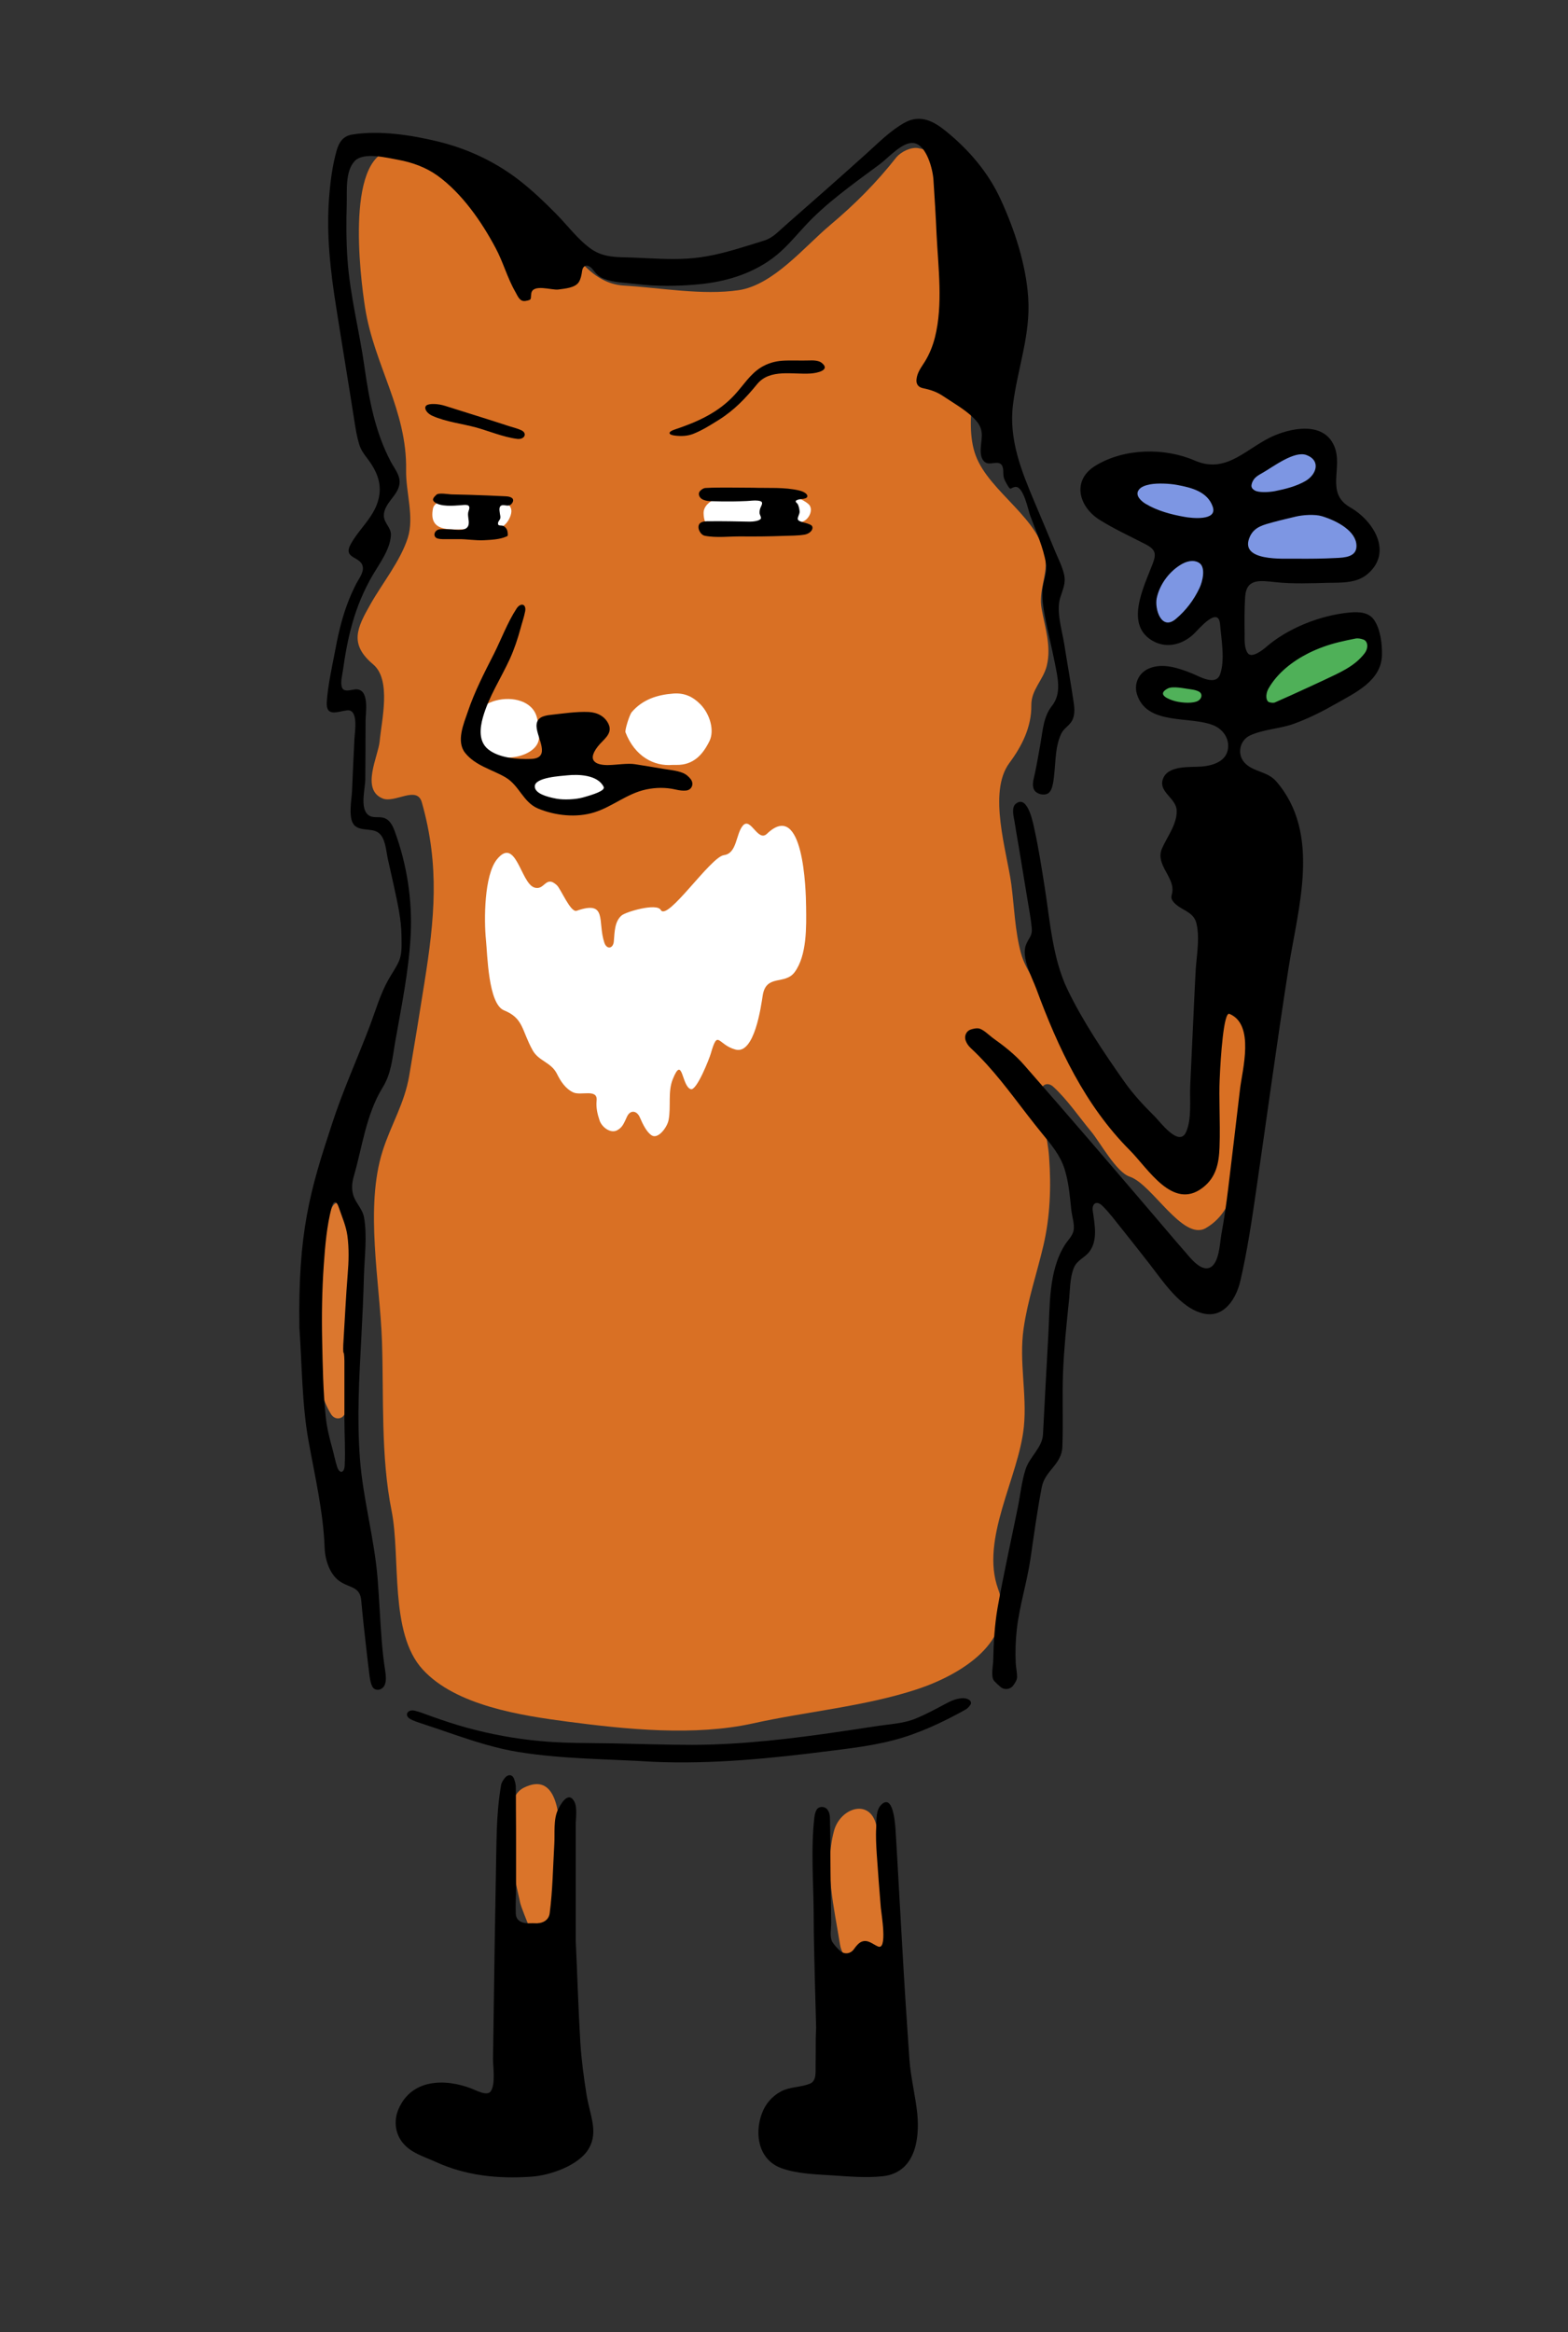 <?xml version="1.0" encoding="UTF-8" standalone="no"?>
<!DOCTYPE svg  PUBLIC '-//W3C//DTD SVG 1.1//EN'  'http://www.w3.org/Graphics/SVG/1.1/DTD/svg11.dtd'>
<svg xmlns="http://www.w3.org/2000/svg" xml:space="preserve" version="1.1" y="0px" x="0px" xmlns:xlink="http://www.w3.org/1999/xlink" viewBox="0 0 1156.4 1718.9" enable-background="new 0 0 1156.4 1718.9">
<rect x="0" y="0" width="1156.4" height="1718.9" fill="#333333" stroke="none"/>
<g id="filling_of_fower">
		<path d="m1002.1 412.8c-8.1 12.6-21.8 12.9-35.3 13.6-67 3.3-69.1-86.9-11.7-96.2 5.5-0.9 14.6 1.3 16.2 6.6 4.2 13.7-8 38.5 15.1 45.5 10.3 3.1 22.4 20 15.7 30.5z" fill="#7D96E3"/>
		<path d="m896.1 406c10.7 10.3-5 29.3-10.6 37.9-7 10.9-13.5 20.3-27.7 19.2-15.7-1.2-14.5-19.7-8.5-29.2 6.1-9.6 23.9-25 23-36.9-1.3-16.2-30.5-18.3-38.1-30.9-2.9-4.7 7.6-8.9 12.7-11 23.6-9.3 69-5.7 60 23.1-3.4 11.2-23.1 15.9-10.8 27.8z" fill="#7D96E3"/>
		<path d="m848.7 505.8c4.2-11.8 15.6-6 25.9-4.3 22.2 3.6 22.2 6.6 20.2 20.9-0.8 5.5-5.8 9.8-11.1 8.3-11-3.2-23.5-10.4-31.3-15.4-5.3-3.5-6-3.2-3.7-9.5z" fill="#50B159"/>
		<path d="m989.8 460.7c17.7-10.5 32.7 15.1 16 28.7s-34.7 25.7-52.4 38c-4.5 3.2-11.9 3.2-16.3-0.1-8.4-6.5-16.7-15.3-6.5-23.6 19-15.4 38.3-30.5 59.2-43z" fill="#4FB058"/>
</g>
<g id="orange">
		<path d="m677.2 109.2c51.8 9.7 51.6 96.2 47.6 134.9-2.7 26.3-14.7 66.4-5.2 91.7 10.2 27.3 48.6 46.8 51.5 76.7 1.2 12.3-5.3 22.9-2.9 36.2 2.5 13.9 7.3 27.8 3.8 42-2.6 10.6-11.5 17.6-11.4 29.1 0.2 16-6.9 30.1-16.2 42.6-16.1 21.7-1.7 65.4 1.5 89.8 2.1 16.4 2.7 34.2 7 50.2 3.9 14.6 16.4 28.8 24.2 41.6 13.2 21.6 22.3 46.8 39.4 65.7 16.5 18.3 37.3 40.4 56.5 55.8 20.9 16.8 22-60.9 22.3-67.2 0.4-8.9 5.4-73.1 25.4-69.7 5.4 0.9 8.2 9.4 7.7 14.9-2.5 27.9-5.7 55.3-10.6 83-4.6 26.1-2.1 63.5-28.5 78.7-17 9.8-39.6-32.4-56.1-37.9-10-3.3-21.9-25.4-28.5-33.3-8.9-10.7-17.4-23.3-27.8-32.9-4.1-3.8-9-1.9-9.2 3.6-0.6 15.5 5 33.1 6 48.1 1.6 21.9 0.8 43.9-4.2 65.3-4.8 20.5-11.6 40.2-14.6 61.2-3.5 24.5 2.6 48.3 0.2 72.3-3.7 37.2-32.4 82.8-19 119.6 14.1 38.9-28.6 63.6-59.7 73.9-38.6 12.7-81.5 16.4-121.2 25.2-43 9.5-93.2 4.4-136.6-1.3-34-4.5-82.4-11.7-106.9-38.5-24.7-26.9-16.1-82.8-22.9-116.9-8.1-40.5-5.7-83.8-7.1-125.1-1.5-43.2-12.8-98.5 0.5-140.2 6.2-19.5 16.1-34.8 19.6-55.5 3.9-22.8 7.6-45.6 11.2-68.4 7.5-47.1 11.4-86.1-1.9-133-3.6-12.7-19.9 0.9-29-2.9-16.1-6.7-3.2-30.9-2.1-42.1 1.4-15.4 8.8-45.3-4.8-56.7-17.7-14.9-12.1-26.6-1.9-44.5 8.8-15.5 21.9-31.6 27.4-48.6 5-15.5-1.5-33.9-1.2-50 0.8-44.1-23.5-77.4-30.2-119.5-3.7-23.4-15.5-117.3 23-116.8 11.1 0.2 20.4 7.3 30.6 10.6 10.7 3.4 21.3 1 31.8 4 21.3 6.1 39.9 32.4 55 47.4 15.3 15.2 26.6 36.7 50.4 38.2 27 1.6 57.8 7.3 84.6 3.4 25.6-3.8 48.4-31.9 67.3-47.8 18.8-15.8 34.4-31.5 49.2-50.3 3.4-3.9 10.6-7.6 16-6.6z" fill="#D97024"/>
		<path d="m231.4 933.9c3.3-13.8 7.1-27.5 12.1-40.9 8.8-23.5 14.7 27.2 14.7 28.4-0.9 24.6-1.9 49.2-2.8 73.8-0.6 15.4 3.7 31.8-0.7 45.9-1.7 5.3-7.7 5.9-10.6 1.2-13.3-21.4-14.7-62-14.9-88.7-0.1-5.5 0.9-14.4 2.2-19.7z" fill="#DB772E"/>
		<path d="m646.7 1347.6c-3.5-22.9-27.1-15.7-31.7 2.2-7.2 27.4 0.2 56.2 4.5 83.4 2.7 17.6 25.9 19.8 30.8 2.2 8-29.4 0.9-58.3-3.6-87.8z" fill="#DA742A"/>
		<path d="m383.1 1400.1c-4.5-19.8-16.5-72.6 3.2-82.4 46.2-23.1 19.4 111.3 14.1 124.5-0.8 1.9-16-36-16.6-39-0.2-0.9-0.5-2-0.7-3.1z" fill="#DA742A"/>
</g>
<g id="white">
	<g fill="#fff">
		<path d="m442.2 825.9c-1.6-4.7-2.7-9.5-2.2-14.6 1-9.1-11.5-3.5-17.2-6.1-5.8-2.7-9.4-8.3-12.1-13.8-4.3-8.5-13.4-9.2-17.9-17.3-8.2-14.8-6.6-23.5-21.1-29.4-11.7-4.8-12.2-41.4-13.3-51.8-1.5-14.8-1.4-47.9 8.2-59.6 13.9-17 17.4 17.3 27.3 20.8 7.9 2.8 8.3-9.5 16.8-1.6 3 2.8 10.1 20.4 14.6 18.8 23-8 15.2 7.9 20.4 23.5 1.7 5.2 6.5 4.6 7-0.9 0.6-6.9 0.5-14.6 5.7-19.1 3.3-2.8 26-9.4 28.9-4.1 4.9 8.7 36.6-39 46.6-40.4 9.8-1.3 8.7-15.7 14-21.8 5.8-6.6 11 12.6 17.8 6 26.9-25.7 28.7 41.6 28.8 53.9 0.2 14.5 0.7 35.7-8.4 48.1-7.2 9.8-21.1 1.2-23.6 17.3-1.2 7.6-6 43.7-20.1 39.8-13.3-3.6-12.8-15.6-18.2 3-1 3.6-10.4 27.5-14.7 26.2-6.9-2-5.9-25.8-13.3-7.4-3.8 9.3-1.2 20.1-3.1 30.1-1 5.4-7.7 14.3-12.4 11.4-3.6-2.2-6.5-7.9-8.8-13.3-2.2-5.1-7-5.7-9.4-0.7-2.1 4.4-3.2 7.9-7 10-4.8 3-11.5-1.8-13.3-7z"/>
		<path d="m591.7 384.6c-12.2 3.7-26-0.3-39.1 1.7-11.2 1.7-33.3 12.3-33.7-8-0.3-18.9 60.2-21.4 77.3-6.8 4.1 3.6 0.7 11.4-4.5 13.1z"/>
		<path d="m496 563.8c-13.6 1.2-27.8-6.2-34.7-24-0.6-1.6 2.9-12.9 4.6-14.9 8.1-9.4 18.8-12.8 30.8-13.7 8.2-0.6 14.5 2.4 20 8.1 6.9 7.1 10.3 19.1 6.6 26.8-4.9 10-11.8 17.9-24.4 17.7h-2.9z"/>
		<path d="m428.1 562.3c3.9 0.9 7.7 1.7 11.4 2.6 0.4 0.1 0.6 0.9 1 1 7.4 1.8 10.8 7.6 10.8 14.1 0 6.6-5.9 11-11.6 12.9-8.6 2.9-17.6 5-26.6 5.9-11.6 1.2-22.6-9.4-23-19.6-0.2-6 3.3-9.5 7.1-11.5 3.7-1.9 7.6-3.2 11.5-4.5 5.4-1.8 14-2.1 19.4-0.9z"/>
		<path d="m396.4 548.1c-6.1 12.2-36.7 16.3-45.7-3.2-13.9-30.5 38.8-40.2 45.2-16.3 1.5 5.3 3 14.6 0.5 19.5z"/>
		<path d="m348.7 369.8c7.6 0 34-4.4 27.4 11.4-5.8 13.7-20.9 8.6-32.9 8.9-11.8 0.3-27.2 1.9-23.9-15.2 1.7-9.2 23.5-5.1 29.4-5.1z"/>
	</g>
</g>
<g id="stroke">
		<path d="m899.4 816.2c0.1 9.8 0.4 19.5 0 29.3-0.4 11.9-2.5 22.4-12.5 30-22 16.8-40.2-14.2-53.7-27.7-33-33.1-52.9-75.5-68.9-118.9-3.2-8.6-11.2-23-7.7-32.3 1.9-5.2 4.9-6.5 4.3-12.6-0.6-6.9-2-13.8-3.1-20.7-2.1-12.9-4.3-25.9-6.4-38.8-1.1-6.3-2.2-12.7-3.2-19-0.6-3.6-2.5-10.3 1-13.1 9-7.2 13 15.7 13.9 19.8 3 13.7 5.1 27.5 7.3 41.3 4 25 5.8 52.9 16.9 75.9 11.3 23.4 26.5 46 41.4 67.2 6.7 9.6 14.6 18.1 22.9 26.3 4.1 4.1 17.9 22.9 23.1 11.6 4.4-9.7 2.6-24.2 3.1-34.6 0.7-14.3 1.3-28.7 2-43 0.6-13.2 1.2-26.5 1.9-39.7 0.5-11.5 3.4-25.2 0.7-36.5-2.1-9.1-11.5-9.5-16.9-15.8-3-3.6-0.9-4.8-0.8-8.9 0.1-4-1.7-7.7-3.5-11.1-3.2-5.9-7.3-12.4-4.3-19.3 3.7-8.7 11.3-18.1 10.9-28.2-0.3-8.9-12.9-13.4-10.4-22.4 3.1-11.3 20.3-9.3 28.9-10 7.4-0.6 16.9-3.3 19-11.5 2.1-8.1-2.8-15.7-10.2-18.8-17.3-7.3-49.7 0.5-56.7-23.4-2.2-7.6 1.6-15.4 8.8-18.5 10.3-4.5 22.2-0.3 32 3.6 5.2 2.1 17.4 9.5 20.6 0.7 3.8-10.5 0.9-26.1 0-36.9-1.1-13.7-15.3 3-18.5 6.2-7.8 8-19.5 11.9-30 6.6-22.7-11.5-7.7-40.3-1.1-57.7 2.8-7.4 1.8-10.4-5.3-14.1-11.4-5.9-23-11.2-33.9-18-15.5-9.7-20.8-29.2-3-40 21.2-12.9 50.9-13.4 73.2-3.7 24.1 10.4 38.6-10.2 59.2-18.7 14.1-5.8 36.1-9.5 43.6 8 6.8 16-6.9 34.5 11.8 45.2 17.2 9.8 31.6 33.1 12.8 49.1-8.1 6.9-19.1 6.3-29 6.5-12.9 0.3-26.1 0.9-39-0.5-11.2-1.2-21.4-2.9-22.3 10.8-0.6 9.2-0.5 18.5-0.4 27.7 0 4.2-0.3 10.1 2.3 13.8 2.8 4.1 10.9-2.2 13-4 16.2-14.3 40.5-23.9 62-25.9 6.6-0.6 14.2-0.5 18.3 5.6 4.6 6.9 5.9 17.6 5.7 25.7-0.4 19-19.7 27.8-34.1 36-9.8 5.6-20 10.7-30.6 14.6-10.4 3.8-22.7 4.1-32.6 8.7-7.5 3.5-9.8 13.5-4.2 19.9 6.2 7 16.9 6.4 23.4 13.8 33.5 38.5 16.2 93.2 9.2 137.8-8.6 54.8-16 109.8-24 164.7-3.2 22-6.5 44-11.5 65.7-3 12.9-11.8 27.7-27.2 24.2-17.2-3.9-30-24-40.1-36.9-6.7-8.6-13.5-17.2-20.3-25.7-4.7-5.8-9-11.8-14.3-16.9-4-3.9-7.7-1.8-7 3.7 1.5 10.5 3.8 22-2.5 30.2-3.6 4.7-9.1 6.1-11.5 12.1-3 7.4-2.7 16.6-3.6 24.5-1.8 17.4-3.6 34.8-4.3 52.2-0.7 18.3 0.2 36.7-0.5 55-0.5 13.2-12.8 17.4-15.2 29.8-3.4 17.6-5.8 35.5-8.4 53.2-2.6 17.3-8 34.1-10 51.5-0.9 8.2-1.2 16.6-0.8 24.9 0.2 3.4 1 6.9 1 10.3 0 2-1.3 4.2-2.8 6.2-2.3 3.1-6.6 3.5-9.3 1.2-1.7-1.4-3.3-2.9-4.8-4.5-2.7-3-0.7-11.7-0.7-15.3 0.3-13 1-25.7 3.2-38.5 4.4-24.7 9.9-49.3 14.9-73.9 1.9-9.3 2.8-19 5.7-28.1 2.9-9.3 12.4-16.2 12.9-25.8 1.3-24.2 2.5-48.5 3.9-72.7 1.3-22 0-47.8 12.3-67.2 2.2-3.4 5.6-6.5 6.4-10.6 0.8-4.4-1.2-10.4-1.7-14.9-1.1-10.3-1.9-20.8-5.1-30.7-3.3-10.1-9.6-17.4-16.2-25.5-7.2-8.8-14.1-17.9-21-26.9-6.4-8.3-12.9-16.5-19.9-24.2-3.8-4.2-7.8-8.3-12-12.2-2-1.9-3-3.6-3.7-5.5-1.3-3.5 0.6-7.1 3.6-8.1 1.9-0.6 3.8-1.1 5.7-0.9 3.4 0.4 7.9 5 10.6 7 8.3 5.9 16.4 12.2 23.1 19.9 16.1 18.3 32 36.7 47.9 55.1s31.7 37 47.5 55.4c7.8 9.1 15.4 18.2 23.3 27.2 3.6 4.1 11.4 14.6 18.2 11.8 7.1-2.9 7.5-18 8.6-24.2 2.1-11.4 3.7-22.8 5.1-34.2 3-24.4 5.8-48.7 8.7-73.1 1.6-14 11.2-47.7-7.8-55.6-4.2-1.8-6.5 31.4-7.2 48.6-0.3 5.9-0.2 14.8-0.1 20.3zm22.5-420.9c-8.9 19 25.2 16.3 34.2 16.5 9.7 0.1 19.4 0 29.1-0.5 6.2-0.3 15.5-0.6 15.2-9.2-0.3-10.6-14-18.1-25.4-21.6-5.3-1.6-14.1-1-19.5 0.3-6.1 1.5-10.3 2.4-16.2 4-7.1 2-14 3.3-17.4 10.5zm65.6 78c-7.8 1.9-15.4 4.6-22.6 8.2-11.7 5.9-22.7 14.5-29.2 25.7-2.8 4.8-2 9.7 0.4 10.4 1.6 0.4 3.2 0.7 4.5 0 4-1.8 7.9-3.5 11.9-5.3 7.9-3.6 15.8-7.2 23.7-10.9 12-5.7 22.6-10.1 30-19.6 3.4-4.3 2.5-9.3-0.7-10.4-2-0.7-3.9-1.1-6-0.7-3.9 0.8-8 1.6-12 2.6zm-134.4-32.5c-1.7 8.2 3.5 24.4 14.1 15.4 7.4-6.2 13.3-14 17.4-22.7 2.4-5 4.6-14.9 0.2-18.3-3-2.3-7.7-2.4-12.9 0.4-9.2 5.1-16.6 14.9-18.8 25.2zm-8.3-69.5c8.6 5.2 19.1 8 28.9 9.7 4.8 0.9 24.4 3.2 20.7-7.5-3.8-11.1-15.6-14.1-26.5-16.1-5.4-1-14.2-1.4-19.6-0.4-3.6 0.7-7 1.8-8.6 4.3-2.7 4 2 8.1 5.1 10zm118.7-35.9c-8.9-3.3-24.3 8.5-31.8 12.8-4 2.3-7.4 3.9-8.6 8.7-0.6 2.3 0.6 3.6 2.3 4.6 2.7 1.6 9.5 1.5 14.9 0.5 7.5-1.5 16.1-3.6 22.9-7.7 8.1-5 10.7-15.1 0.3-18.9zm-79.4 174.3c-1.6-0.8-3.4-1.3-6.5-1.7-4.1-0.5-12.6-2.5-16.4-0.5-7 3.7-2.3 6.7 3.4 8.7 5.2 1.8 13.3 2.4 17.5 1 4.3-1.3 5.3-5.8 2-7.5z"/>
		<path d="m272.5 756.8c4.4-11.5 7.9-24.1 14-34.8 2.5-4.5 5.6-8.7 7.7-13.5 2.5-5.8 1.9-12.4 1.9-18.5-0.1-12.5-3-24.7-5.6-36.9-1.4-6.4-2.9-12.8-4.3-19.2-1.3-5.6-1.6-13.3-5.1-18.1-4.6-6.4-13.5-2.5-19.1-6.9-5.8-4.5-2.6-19.7-2.4-25.6 0.5-12.9 1.2-25.8 1.8-38.8 0.2-4.6 3.3-22-5.5-20.9-6.8 0.8-15.6 5.2-14.9-6.1 0.8-12.3 3.7-25 6-37.1 2.1-11.5 4.7-23 8.7-34 2-5.6 4.4-11 7.1-16.3 1.8-3.4 5.3-7.8 4.8-12-1-8.3-14.9-5.9-9.1-16.7 5.5-10.3 14.9-18.1 19.2-29 4.3-11 2.5-20.3-3.6-29.9-2.9-4.7-7.1-8.7-8.9-14.1-2.2-6.8-3.2-14-4.3-21-4.2-26.9-8.7-53.7-12.9-80.5-4.3-26.9-7.4-53.9-5.3-81.2 0.9-11.7 2.4-23.8 5.7-35.2 1.8-6 4.8-10.2 11.2-11.3 20-3.3 43.5 0.3 63 5 22.1 5.3 43 15.1 60.9 29.1 9.5 7.5 18.3 15.8 26.8 24.5 8.4 8.5 16.2 19.2 26.1 26 9 6.1 18.6 5.7 29 6 13.9 0.5 27.9 1.7 41.8 0.8 12.8-0.8 25.3-3.8 37.6-7.5 6.2-1.8 12.4-3.8 18.5-5.7 6.7-2 10.4-6.5 15.6-11 20.1-17.6 40.2-35.3 60.1-53.2 8.8-7.9 17.7-17 28.2-22.8 11.7-6.4 21.5-1 30.8 6.6 16.6 13.5 30.8 30.1 39.8 49.6 10.3 22.2 18.9 48.3 20.5 72.9 1.8 27.3-7.8 51.8-11.2 78.5-3.3 25.8 6.2 49.2 16 72.4 5 11.9 10.1 23.8 15 35.8 2.3 5.5 5.2 11.1 6.6 17 1.6 6.8-1 11.4-2.9 17.7-2.9 10 1.4 23.5 3 33.4 2.2 14 4.7 27.9 6.8 41.9 0.7 4.6 1.4 9.3-0.4 13.8s-6.3 6.4-8.4 10.5c-5.4 10.9-4 25.1-6.2 36.8-0.6 3.1-1.6 7.2-5.1 8.1-3.4 0.9-8.2-0.7-9.3-4.3-1.2-3.7 0.5-8.2 1.2-11.8 1.5-7.2 2.7-14.4 4-21.6 1.7-9.7 2.2-19.6 8.4-27.4 7.3-9.2 4.2-20.9 2.2-31.3-2.4-12.2-5.5-24.2-7.7-36.4-1.1-5.8-1.8-11.7-1.5-17.6 0.4-6.6 3.7-12.9 2.6-19.5-1.9-12-7.4-23.9-11.6-35.3-1.4-3.7-4.9-22.1-11.1-21.3-3.5 0.5-3.1 3-5.4-0.8-1.3-2.2-2.8-4.5-3.2-7.1-0.4-2.5 0.2-5.7-1.2-8-2-3.2-6.7-1.2-9.6-1.4-4.1-0.2-5.8-4.3-6-7.9-0.5-8.6 3.5-15.3-2.9-23-6.2-7.5-16.5-13.1-24.5-18.5-5-3.4-9.5-4.9-15.3-6.1-3.3-0.7-5-2.9-4.7-6.3 0.5-5.4 3.5-8.9 6.2-13.3 3.4-5.5 5.8-11.5 7.4-17.8 6.1-24.2 2.4-51.6 1.2-76.2-0.6-13.4-1.4-26.8-2.3-40.1-0.5-7.7-5-25.2-14.2-26.9-8.3-1.6-19.2 11-25.3 15.5-10 7.4-20.1 14.7-29.9 22.5-8.8 7-17.4 14.5-25.1 22.8-8 8.6-15.1 17.5-24.6 24.4-15.9 11.6-34.9 17.1-54.4 18.9-15.1 1.4-30.9 1.6-46-0.3-7.7-0.9-16.4-1-23.7-3.9-3.6-1.4-5.8-3.9-7.9-6.6-3.4-4.4-7.3-3.8-8 0.9-0.4 3-1 5.9-2.4 8.2-2.8 4.4-10.4 4.8-15.1 5.5-4.8 0.7-19-4.5-20 3-0.6 4.4 0.6 4.5-4.1 5.4-4.3 0.8-5.7-3.2-7.6-6.6-5.9-10.2-9-22-14.6-32.4-10.3-19.4-24.8-40.3-42.8-53.3-8.6-6.2-18.7-9.8-29-11.7-8.3-1.5-25.5-5.9-32 0.8-7.3 7.5-5.7 22.4-6 31.9-0.4 13.7-0.4 27.5 0.6 41.2 1.9 26.5 8.8 52.5 12.5 78.8 3.5 24.4 7.8 47.8 19.4 69.8 2.5 4.7 6.6 9.5 6.5 15.1-0.1 5.2-3.5 9.2-6.5 13.1-2.6 3.4-5.3 7.4-5.1 11.8 0.2 5.5 5.5 8.6 5.2 14.2-0.6 10.6-8.4 20.8-13.6 29.7-6.5 11.2-11.4 23-14.9 35.4-3.2 11.3-5.3 23-6.9 34.6-0.5 3.6-1.9 8.5-0.8 12.2 1.4 4.7 7.9 1.4 11.2 1.7 9.3 0.8 6.3 17.4 6.3 23.2 0 14.4-0.1 28.8-0.2 43.1 0 6.6-4.2 21.3 2.2 26.3 3.4 2.7 7.8 0.9 11.6 2.2 4.6 1.5 6.6 6.2 8.1 10.3 8.8 24.2 12.8 49.9 11.6 75.5-1.3 26.8-7 53.7-11.6 80.1-2 11.7-2.8 22.5-9 32.6-6.4 10.3-10.2 21.8-13.3 33.4-2.8 10.7-5 21.6-8.1 32.3-1.4 4.8-1.8 9.9-0.1 14.6 2.1 5.8 6.6 9.5 7.7 15.8 2.4 13.6 0.3 29.1-0.1 42.9-0.4 15-1.1 30-1.9 45-1.6 29.7-3.3 59.5-1.1 89.2 2.2 30.1 10.7 59.1 13.1 89.2 1.2 15.1 1.8 30.2 3 45.3 0.6 7.5 1.4 15.1 2.6 22.5 0.6 4.3 0.7 7.1-0.1 9.6-1.6 5.1-7.7 5.6-9.5 1.8-0.9-1.9-1.4-4-1.9-7.2-0.8-6.4-1.6-12.8-2.3-19.2-1.4-12.3-2.8-24.7-3.9-37-0.9-9.8-7.7-9.1-14.7-13.3-8.4-4.9-12-16.5-12.3-25.6-1-26.4-7.1-52.3-11.8-78.2-5-27.7-4.8-55.8-6.8-83.7-1.1-70.6 7.9-101.4 23.8-149.6 7.9-24.6 18.7-48.2 27.9-72.4zm-19.1 240.3c-0.4 0-0.4-4.5 0-10 1-15.8 1.7-31.7 3-47.6 0.8-9.5 1.1-19.2-0.2-28.7-1-7.3-4-13.9-6.3-20.7-1.7-5.2-3.9-5.5-5.3-0.2-3.6 13.7-4.8 28.2-5.8 42.3-1.3 18.6-1.6 37.3-1.2 56 0.4 18.5 0.7 37.3 2.6 55.8 0.8 8.2 2.8 16.1 5 24 1.2 4.4 2.1 9.1 3.5 13.4 1.8 5.2 5.2 4.4 5.5-1.1 0.6-11.4-0.2-23.1-0.2-34.3v-38.9c0.1-5.5-0.2-10-0.6-10z"/>
		<path d="m428 1505.5c0.8 12.8 2.5 25.3 4.5 38 2.5 15.7 8.9 27.4 1.9 39.9-7.2 12.8-29 20.1-42.5 21-24.9 1.7-48.3-0.7-70.8-11-8.8-4-18.8-6.7-24.8-14.9-5.1-7-5.8-16-2.4-23.9 9.6-22.4 34.4-22.7 54-15.1 2.8 1.1 11.3 5.7 13.9 2.1 3.9-5.3 1.7-18.5 1.8-24.4 0.4-27.5 0.8-55.1 1.2-82.6 0.4-23.1 0.8-46.3 1.2-69.4 0.2-11 0.4-21.9 1.4-32.9 0.5-5.4 1.2-10.9 2.1-16.3 0.3-2.1 1.6-4 3-5.7 2.3-2.7 5.3-2.4 6.5 0.6 0.7 1.9 1.3 3.7 1.4 5.8 0.1 5.4 0.1 10.9 0.1 16.3 0.1 9.8 0.1 19.5 0.1 29.3v29.3c0 6.2-0.5 12.7-0.2 19.1 0.3 5.5 5.3 7.2 10.8 6.9 1-0.1 2 0 3 0 5.5 0.4 10.5-1.9 11.2-7.4 2.2-16.8 2.4-33.9 3.4-50.8 0.5-7.9-0.8-18.3 2.7-25.5 1.7-3.6 7.4-14.1 11.9-6.3 2.6 4.5 1.2 12.5 1.2 17.4v27.6 57.8c1.2 25.2 1.9 50.2 3.4 75.1z"/>
		<path d="m600.1 1413.6c0-24.2-2.3-49.9 0.5-74 0.3-2.5 0.8-4.1 1.6-5.6 1.6-2.8 6.3-2.9 8.3 0.2 1 1.5 1.6 3.3 1.6 6.4 0.3 13.1 0.3 26.3 0.4 39.4 0.2 12.3 0.3 24.6 0.5 36.9 0.1 4.3-1.4 10.9 1 14.7 1.5 2.3 3.4 4.3 5.4 6.2 3.4 3.1 8 2.4 10.5-1.3 1.7-2.4 3.6-4.6 5.8-5.4 4.5-1.6 8 2 11.8 3.6 7.3 3.2 2.4-24.7 2.1-28.5-1.1-13.2-2.1-26.4-3-39.6-0.4-6.5-0.8-13-0.4-19.5 0.3-5.7-0.5-13.2 4.2-17.3 9-7.8 10 17.9 10.2 21.1 0.9 14.5 1.7 29 2.5 43.5 1.6 27.9 3.1 55.7 4.9 83.6 0.9 13.4 1.8 26.7 2.7 40.1 1 13.4 4.4 26.5 5.8 39.9 1.9 19.7-2 43.6-25.7 46.1-12.5 1.3-25.1 0.1-37.6-0.7-12.2-0.8-25.6-1.1-37.2-5.4-16.5-6.1-19.8-25-14.1-40.2 2.5-6.9 7.4-12.6 13.8-16.1 7-3.8 14.9-3 21.9-6 4.7-2.1 3.8-8.8 3.9-13 0.1-6.6 0.1-13.2 0.1-19.8 0-1.4 0.2-5 0.3-8.5-0.1-4.8-1.8-59.9-1.8-80.8z"/>
		<path d="m468.4 563.3c6.9 1.1 13.8 2.2 20.8 3.4 4.7 0.8 9.7 1.2 14.1 2.9 2.8 1.1 4.6 2.8 6.1 4.7 2.6 3.4 0.9 8-3.5 8.4-2.2 0.2-4.4 0-7.9-0.8-7.1-1.6-14.4-1.5-21.5 0-14.1 3-24.8 12.7-38.3 16.9-13.2 4.1-28.9 2.4-41.5-2.9-11-4.7-13.7-17-24-23-10-5.8-22.1-8.5-29.7-18-6.7-8.5-1-21.5 2-30.3 5-14.8 12.2-28.8 19.3-42.7 5.2-10.3 10-23.2 16.7-33.4 3.1-4.6 7.3-3.3 6.3 2.1-0.8 4.2-2.3 8.4-3.4 12.6-2.1 7.7-4.6 15.2-7.9 22.5-6.6 14.4-15.6 27.9-19.9 43.2-2.2 7.9-3.2 17.5 3.8 23.3 8 6.6 22.1 7.6 31.9 7.2 14.8-0.7 4.3-15.2 3.9-23.9-0.3-6.7 5.1-8 10.6-8.6 9.1-1 18.7-2.5 27.9-2.1 6.2 0.3 11.9 3.1 14.6 8.9 3.4 7.3-4.1 11.5-7.9 16.5-9 11.5 0.1 14 8.3 13.7 5.4-0.1 13.8-1.5 19.2-0.6zm-50.1 8.2c-4.5 0.5-24 1.4-23.9 8.2 0.1 5.1 8.5 7.6 16 9 5.4 1 14.2 0.6 19.5-0.9 7.9-2.2 16.6-5 15.3-7.8-4.3-8.9-18.6-9.4-26.9-8.5z"/>
		<path d="m382.5 1291.4c-16.3-2.6-32.2-7.7-47.8-13-7.9-2.7-15.7-5.4-23.6-8-3.4-1.1-6.2-2-8.6-3.4-4.5-2.5-2.1-7.3 3.3-6.1 3.8 0.9 7.5 2.4 11.6 3.9 9 3.2 18.1 6.3 27.4 8.8 17.2 4.7 34.7 7.9 52.4 9.6 18.1 1.8 36.2 1.5 54.4 1.8 19.7 0.4 39.3 1.1 59 1.1 37.1-0.1 73.9-4.6 110.6-10 8.6-1.3 17.3-2.6 25.9-3.9 9.1-1.4 19-1.8 27.5-5.2 7.8-3.1 15.5-7.3 23-11.3 4.4-2.4 7.6-3.5 11.1-3.9 5.5-0.6 8.6 2.3 7 4.7-1 1.5-2.2 2.9-3.8 3.7-4.2 2.4-8.5 4.6-12.8 6.8-8.5 4.3-17.3 8.2-26.3 11.4-19.3 7-39.2 9.5-59.4 12-43.6 5.6-87.5 10.1-131.4 8.2-33.2-2.1-66.6-1.9-99.5-7.2z"/>
		<path d="m589.7 361.6c5.4 1.3 7.2 4.5 4.5 5.6-2 0.8-4.3 0.5-6.2 1.3-2.6 1-0.1 2.2 0.4 3.2 0.7 1.4 1.3 3.9 1.3 5.6s-1.7 4.1-1.3 5.5c0.3 1.2 2.6 1.8 3.6 2.1 2.7 0.7 4.4 1.2 5.9 2 3 1.6 0.7 6.3-4.7 7.2-4.9 0.8-9.9 0.7-15.3 0.9-10.4 0.4-20.8 0.5-31.3 0.4-8.5-0.1-18.4 1.2-26.8-0.5-3.2-0.6-6-5.8-4-8.7 1.5-2.1 5.2-2 7.4-2 10-0.1 19.9 0.1 29.9 0.3 1.9 0 7.3-0.4 8.1-2.4 0.3-0.9-1-2.9-1-3.8-0.1-1.3 0.1-2.7 0.6-3.9 1.6-3.4 2.3-4.9-1.9-5.4-2.8-0.3-5.6 0.2-8.3 0.3-3.4 0.1-7.1 0.3-10.3 0.3-5.5 0-11.1 0-16.6-0.2-2.5-0.1-4.1-0.6-5.6-1.3-2.8-1.5-3.5-4.6-1.7-6.3 1.1-1.1 2.4-2 3.8-2.1 3.3-0.2 6.6-0.3 9.8-0.3 8.4-0.1 16.9 0.1 25.3 0.1 10.9 0.4 23.5-0.6 34.4 2.1z"/>
		<path d="m338.8 397.4h-8.1c-3.4 0-5.7 0.1-7.7-0.4-4.2-1-3-6.5 1.5-6.9 2.5-0.2 5.2 0 8.3 0.1 3.8 0.2 11.8 1.8 12.8-3.6 0.6-3.3-1.2-6.8 0-10 2.1-5.4-2.3-4.5-5.9-4.2-5.5 0.4-14.6 1.2-19.1-2.2-2.4-1.8-0.9-3.5 1.2-5.5 1.7-1.7 8.7-0.4 11-0.3 8.9 0.2 17.8 0.4 26.7 0.8 4.4 0.2 8.9 0.4 13.3 0.6 2.4 0.1 3.6 0.5 4.7 1.2 1.9 1.4 0.6 3.8-0.8 4.9-2.1 1.7-4.5-0.1-6.7 0.6-2.3 0.8-1.6 3.8-1.4 5.6 0.1 1.2 0.6 2.5 0.4 3.7-0.2 1.5-1.6 2.3-1.7 3.7-0.3 2.9 2.7 1.1 4.5 2.5 2.1 1.5 2.6 3.3 2.7 5.8 0 0.3 0 0.7-0.1 1-0.2 0.4-0.6 0.6-1 0.7-4.9 2.2-11.4 2.4-16.6 2.7-5.7 0.3-13.5-0.9-18-0.8z"/>
		<path d="m596.4 265.7c3.7-0.2 7.4 0.1 9.4 1.6 7.2 5.5-3.1 7.7-8 8-13 0.9-29.8-3.7-39.3 7.7-8.6 10.5-16.8 19.2-28.4 26.5-5.9 3.7-12.1 7.6-18.6 10.2-4.5 1.8-9 1.9-13.5 1.4-5.5-0.6-5.6-2.8-0.4-4.5 16.4-5.5 32-12.3 44.2-25.6 6.5-7 11.3-15.2 19.6-20.3 4.8-2.9 10-4.4 15.4-4.8 5.5-0.4 14.3 0 19.6-0.2z"/>
		<path d="m328.4 299.2c9.3 2.9 18.7 5.9 28 8.8 6.3 2 12.7 4 19 6.1 3.5 1.1 6.5 1.8 9 3 4.8 2.2 2.5 7.1-3 6.4-10.3-1.3-21.6-6.1-30.6-8.5-9.6-2.6-22.1-4.1-31.9-8.5-5-2.3-6.5-6.4-4.2-7.8 2.2-1.4 8.4-1.2 13.7 0.5z"/>
</g>
</svg>
